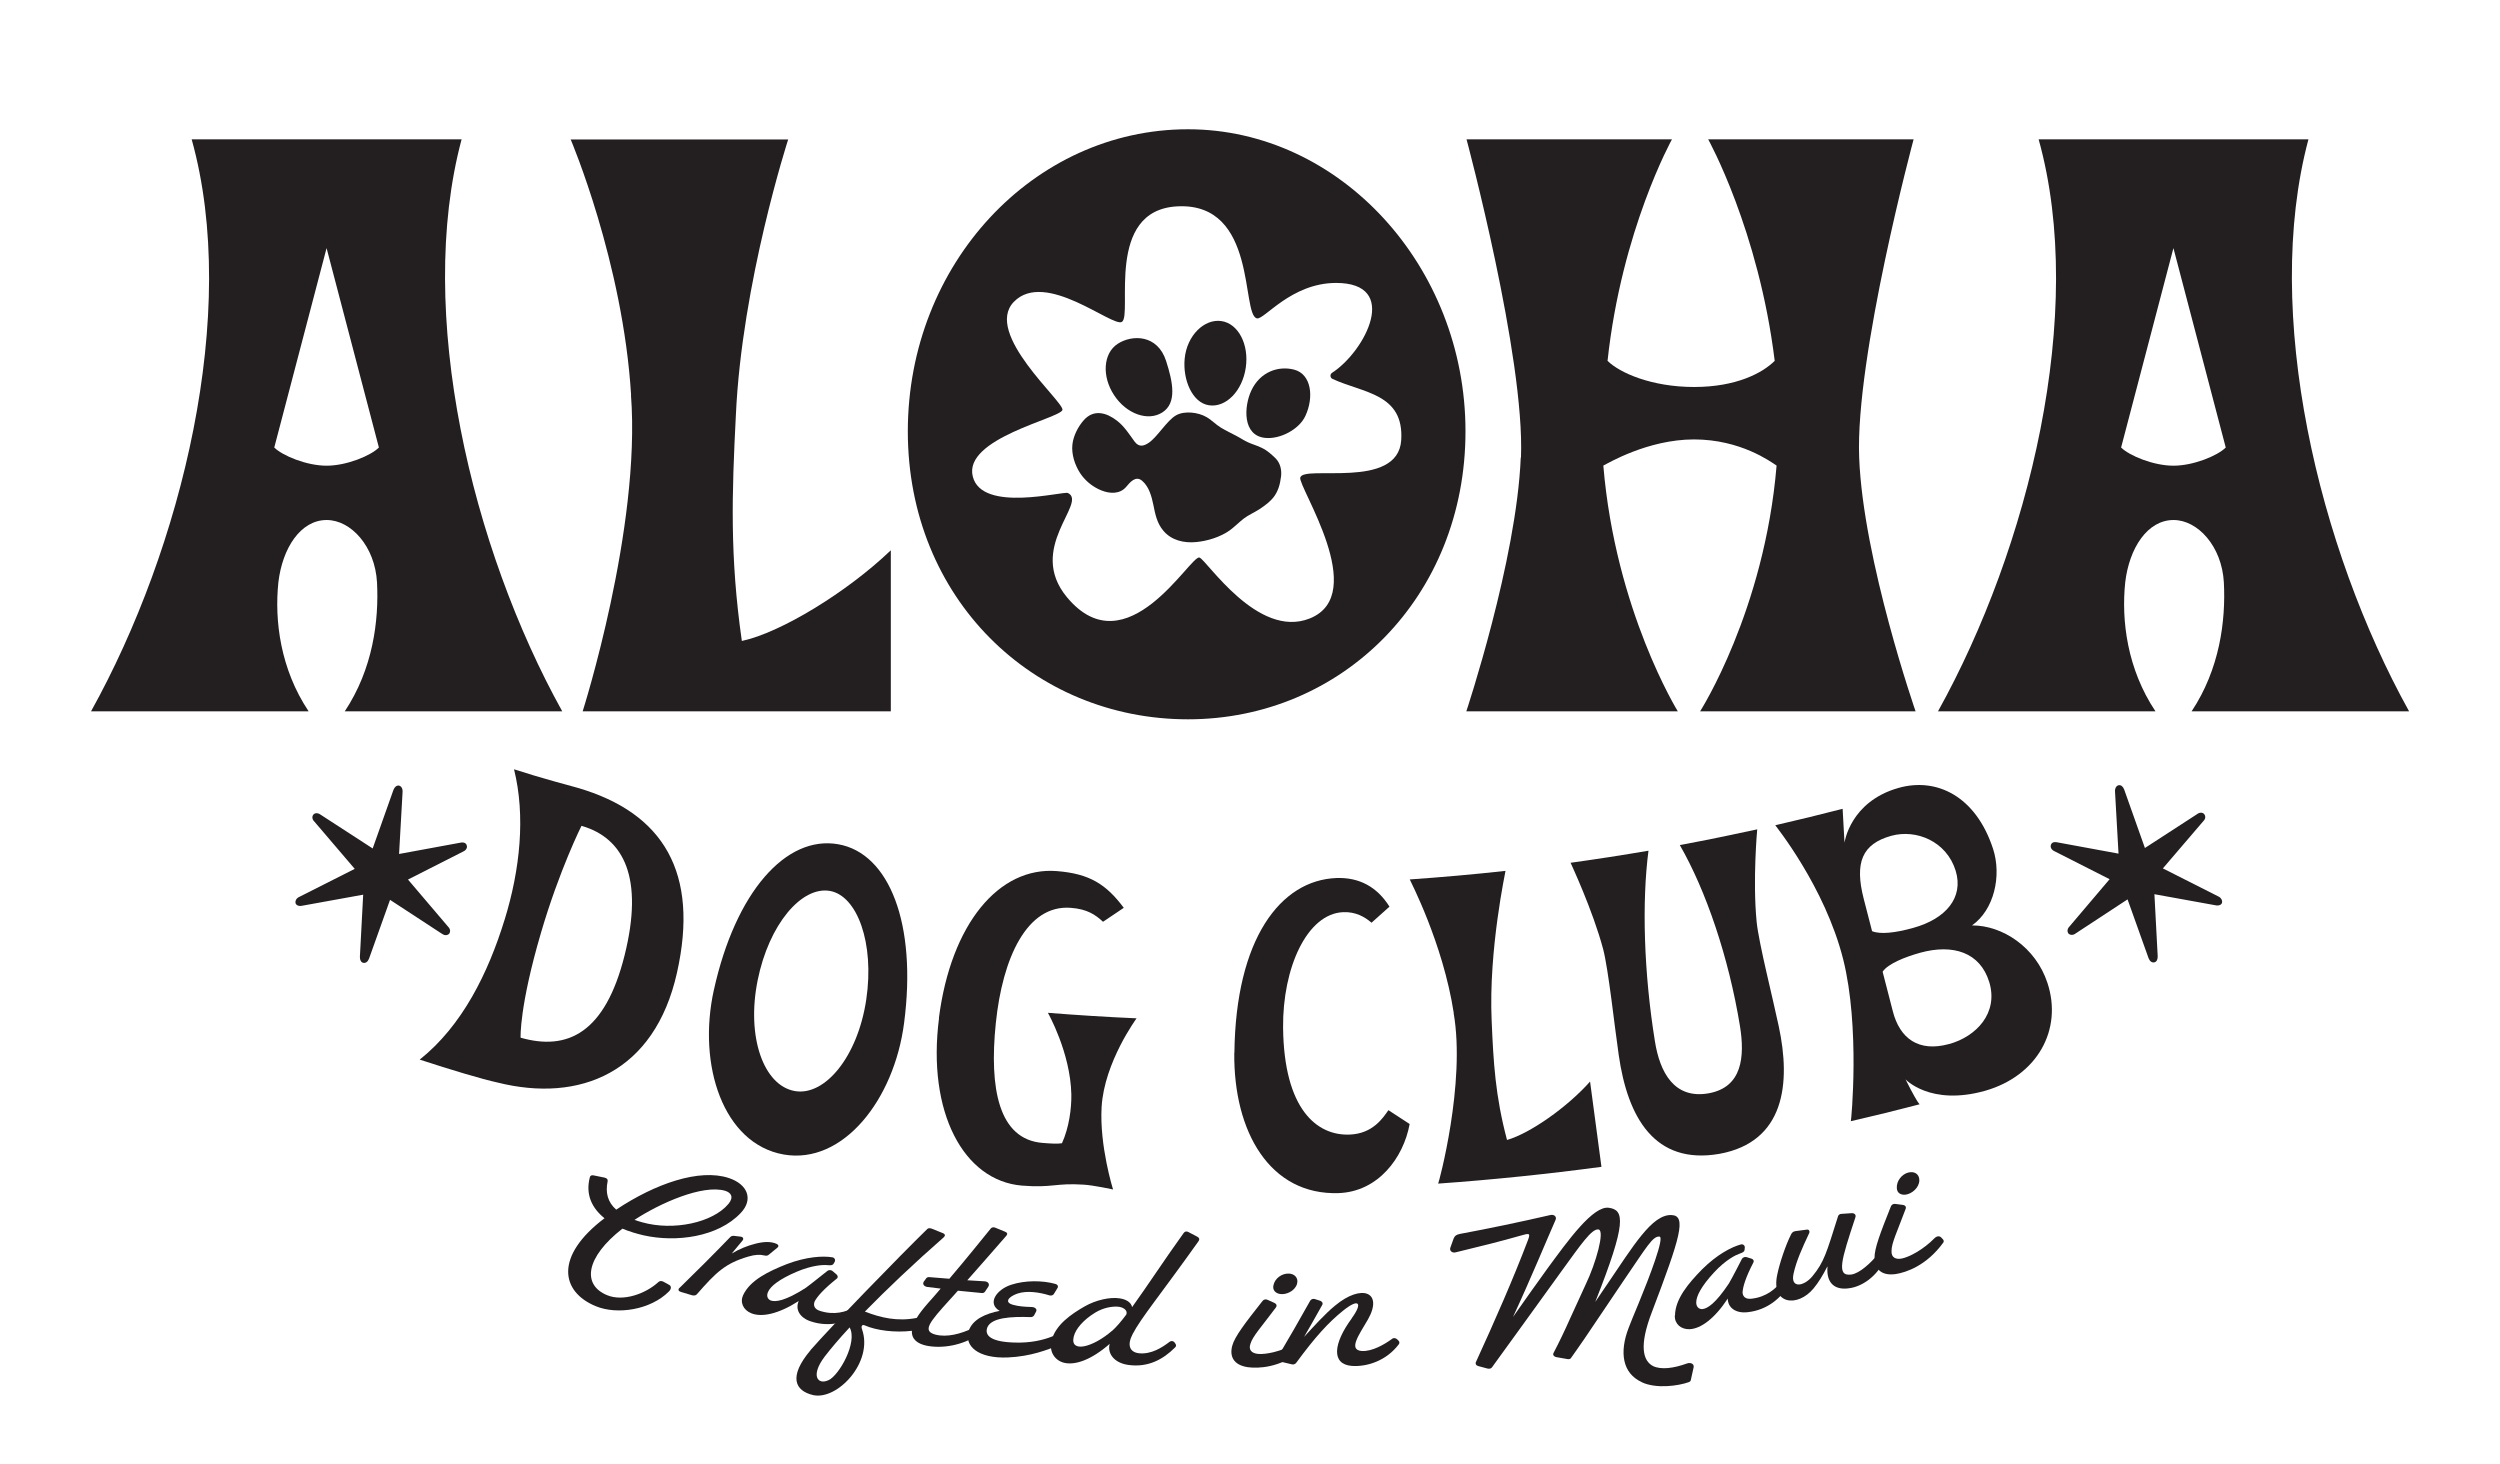 <svg viewBox="0 0 213.12 124.84" xmlns="http://www.w3.org/2000/svg" data-name="Layer 1" id="Layer_1">
  <defs>
    <style>
      .cls-1, .cls-2 {
        fill: #231f20;
      }

      .cls-2 {
        fill-rule: evenodd;
      }
    </style>
  </defs>
  <g>
    <path d="M51.53,103.85c-1.03-.83-1.64-1.97-1.25-3.48.03-.15.15-.21.33-.17.31.06.62.13.93.19.2.05.29.15.26.31-.2.97,0,1.78.73,2.42,3.33-2.22,7.08-3.52,9.59-2.7,1.62.53,2.13,1.83,1.02,2.99-1.94,2.05-5.5,2.52-8.27,1.9-.6-.14-1.21-.32-1.81-.57-3.11,2.42-3.48,4.77-1.31,5.67,1.37.57,3.28-.11,4.38-1.12.12-.11.27-.11.44-.02.16.09.32.18.49.27.17.1.19.33-.04.56-1.56,1.56-4.39,2.01-6.23,1.25-2.99-1.23-3.54-4.27.76-7.51ZM54.75,104.2c2.67.75,6.01.03,7.35-1.57.47-.57.24-.96-.29-1.12-1.91-.55-5.52,1.04-7.72,2.48.21.08.42.14.66.21Z" class="cls-1"></path>
    <path d="M57.93,109.79c1.46-1.42,2.9-2.86,4.31-4.32.09-.1.22-.14.38-.11.17.02.34.04.51.06.22.02.29.19.17.33-.3.37-.61.74-.92,1.11.66-.39,1.29-.65,1.99-.83.73-.19,1.33-.21,1.82,0,.19.08.22.22.07.34-.24.2-.48.4-.72.59-.1.1-.25.1-.41.06-.34-.08-.73-.08-1.34.1-1.96.58-2.73,1.32-4.38,3.21-.09.11-.25.13-.41.09-.31-.09-.63-.19-.94-.28-.22-.06-.29-.2-.14-.35Z" class="cls-1"></path>
    <path d="M63.35,110.41c.6-1.29,2.19-2.04,3.73-2.65,1.67-.63,3.04-.71,3.86-.58.22.03.3.23.21.4-.03.05-.06.1-.09.15-.09.15-.25.14-.54.12-.3-.03-1.23-.02-2.62.57-1.49.64-2.22,1.23-2.43,1.72-.14.33-.05.59.22.72.43.16,1.27.03,2.98-1.06.59-.43,1.39-1.09,1.88-1.47.12-.08.3-.08.43.03.11.1.22.19.34.29.12.11.13.28-.01.37-1.1.88-1.66,1.52-1.87,1.94-.13.35.01.66.49.8,1.21.38,2.19.07,2.86-.29.18-.09.38-.02.5.14.02.03.04.06.07.1.07.1.03.19-.07.26-1.01.74-2.52,1.21-4.13.69-.98-.3-1.39-1.04-1.07-1.75-1.78,1.14-3.17,1.39-4.03,1.05-.71-.28-1-.94-.7-1.58Z" class="cls-1"></path>
    <path d="M69.09,115.1c1.77-2.03,7.56-7.99,9.96-10.33.09-.09.23-.08.38-.03.31.13.62.25.94.38.21.08.23.22.09.35-2.56,2.24-4.89,4.46-6.73,6.34,1.36.53,2.78.86,4.42.54.22-.37.54-.78.95-1.25.4-.45.76-.85,1.09-1.25-.38-.04-.76-.09-1.14-.14-.28-.04-.43-.25-.3-.45.07-.1.14-.19.21-.29.05-.06.14-.11.24-.1.58.05,1.15.09,1.73.14,1.58-1.86,2.56-3.09,3.52-4.27.09-.12.26-.15.4-.08.27.11.55.23.83.34.19.07.23.2.12.33-.91,1.04-1.93,2.22-3.34,3.81.49.03.99.06,1.48.09.3.02.45.24.31.46-.09.14-.18.28-.28.42-.05.08-.16.13-.26.12-.68-.06-1.37-.13-2.05-.2-.22.26-.48.53-.73.81-1.73,1.91-2.31,2.62-1.2,2.93.98.26,2.17-.05,3.23-.56.18-.08.34-.04.42.1.03.04.06.09.09.13.08.15.05.24-.08.34-1.29.9-3.08,1.22-4.44.93-.71-.16-1.26-.53-1.21-1.26-1.45.17-3.01-.02-4.04-.47-.2-.09-.31.08-.22.32,1.01,2.82-2.11,6.09-4.16,5.63-1.55-.36-2.14-1.56-.21-3.84ZM70.63,117.66c.91-.42,2.5-3.24,1.8-4.5-.92.99-1.64,1.85-2.13,2.49-1.25,1.66-.56,2.43.32,2.01Z" class="cls-1"></path>
    <path d="M82.58,113.45c.34-.99,1.45-1.47,2.64-1.7-1.09-.62-.29-1.82.99-2.23,1.19-.39,2.69-.37,3.75-.07.2.05.28.21.19.35-.1.17-.21.34-.31.51-.07.11-.22.16-.37.12-.86-.27-1.95-.43-2.75-.15-.74.26-1.16.75-.33.96.46.12.86.16,1.57.18.26.01.47.17.37.38-.06.11-.12.23-.18.34-.05.08-.16.14-.28.14-1.73-.06-3.32.05-3.69.85-.3.74.34,1.27,2.33,1.32,1.32.04,2.38-.19,3.27-.55.19-.07.39-.02.46.14.05.11.1.21.16.32.05.12.04.24-.05.28-1.05.43-2.47.99-4.42,1.08-2.58.11-3.76-1-3.34-2.27Z" class="cls-1"></path>
    <path d="M89.63,114.32c.34-1.38,1.68-2.29,2.85-2.96.97-.55,2.16-.8,2.95-.68.52.07.99.31,1.08.75,1.27-1.76,2.9-4.25,4.39-6.31.1-.15.26-.18.41-.09.26.14.52.27.78.41.15.09.19.21.09.36-3.22,4.53-4.92,6.56-5.62,7.92-.48.91-.29,1.53.51,1.64,1.07.12,2-.49,2.63-.97.15-.11.31-.09.43.05.02.03.04.06.06.09.1.14.09.24-.03.35-1,1-2.28,1.71-3.96,1.48-1.25-.17-1.82-1.01-1.6-1.8-1.59,1.39-2.92,1.81-3.82,1.63-.84-.17-1.37-.95-1.14-1.87ZM94.83,113.43c.3-.27.72-.74,1.18-1.36.16-.34-.23-.65-.73-.68-.46-.03-1.2.07-1.92.51-.98.6-1.67,1.37-1.83,2.06-.33,1.39,1.6.94,3.29-.53Z" class="cls-1"></path>
    <path d="M105.05,114.71c.21-.77,1.09-1.92,2.59-3.82.1-.12.26-.15.4-.09.21.09.42.19.62.28.16.08.22.23.1.39-1.21,1.62-1.97,2.44-2.16,3.08-.19.52.1.83.68.87.59.05,1.87-.17,3.13-.87.2-.11.43-.06.51.11.04.07.07.14.11.22.04.1.03.2-.06.27-1.9,1.47-3.71,1.52-4.6,1.4-1.26-.19-1.56-.97-1.32-1.84ZM109.85,108.57c.51,0,.88.39.71.91-.21.61-.94.91-1.44.83-.38-.06-.66-.33-.56-.75.13-.61.74-1.01,1.3-.99Z" class="cls-1"></path>
    <path d="M115.23,112.38c.97-1.32.63-1.76-.77-.62-1.2.97-2.32,2.18-3.97,4.43-.08.1-.22.15-.35.12-.34-.08-.68-.16-1.01-.24-.21-.05-.31-.21-.21-.37.95-1.6,1.88-3.22,2.78-4.83.08-.12.24-.17.38-.13.15.05.31.1.47.15.16.06.25.21.17.35-.51.91-1.02,1.82-1.55,2.73.8-.87,1.78-1.96,2.62-2.65,2.31-1.93,4.16-1.17,2.82,1.17-.78,1.34-1.68,2.57-.54,2.68.91.06,1.96-.57,2.57-1.01.14-.13.34-.11.47.02.04.04.09.08.13.13.07.08.07.18.02.27-1.06,1.42-2.72,1.96-4.04,1.86-1.73-.15-1.58-1.89.03-4.07Z" class="cls-1"></path>
    <path d="M139.97,117.83c-1.7-.77-1.91-2.59-1.14-4.61.16-.42.47-1.19.85-2.09.97-2.35,2.21-5.63,1.8-5.71-.59-.09-1.15.96-3.09,3.78-.95,1.39-2.18,3.26-3.33,4.94-.38.56-.76,1.09-1.11,1.59-.05.11-.17.16-.32.13-.32-.06-.65-.11-.97-.17-.19-.04-.32-.2-.22-.36.45-.86.94-1.87,1.44-3,.41-.89.84-1.85,1.3-2.84.87-1.81,1.64-4.56,1.1-4.68-.58-.11-1.55,1.34-3.14,3.52-1.68,2.35-4.78,6.6-5.95,8.23-.07.11-.22.14-.37.11-.27-.07-.54-.15-.82-.22-.17-.05-.25-.19-.18-.34,1.58-3.45,3.18-7.08,4.45-10.43.22-.59.07-.55-.66-.34-1.56.45-3.53.94-5.52,1.42-.29.08-.55-.14-.45-.4.09-.26.19-.52.28-.78.1-.23.21-.32.53-.39,2.58-.48,5.15-1.02,7.71-1.61.32-.08.57.14.45.41-.73,1.65-2.12,5.03-3.63,8.28.97-1.38,2.1-2.98,2.95-4.15,1.73-2.35,3.87-5.35,5.22-5.16,1.31.19,1.56,1.18-1.16,8.03.28-.43.62-.91.98-1.45,2.27-3.33,3.86-6.03,5.52-5.96,1.31.05.76,1.88-1.67,8.27-1.11,2.88-.77,4.16.11,4.61.68.32,1.73.19,2.89-.23.32-.11.61.05.56.32-.08.36-.16.73-.24,1.09,0,.07-.08.15-.16.18-.91.33-2.79.59-4.03.01Z" class="cls-1"></path>
    <path d="M142.79,112.14c.02-1.42,1.16-2.76,2.32-3.94,1.27-1.26,2.49-1.89,3.28-2.11.21-.06.37.09.35.28,0,.06-.01.12-.02.18-.02.18-.18.23-.44.33-.29.1-1.13.48-2.16,1.59-1.1,1.19-1.52,2.03-1.52,2.56,0,.36.2.56.49.57.46-.02,1.17-.5,2.29-2.18.37-.63.83-1.56,1.12-2.11.08-.12.25-.19.4-.14.14.04.28.08.42.13.16.05.23.2.14.35-.65,1.25-.89,2.07-.91,2.53.02.38.28.59.78.53,1.26-.15,2.03-.84,2.5-1.43.13-.15.34-.17.51-.07.03.02.07.04.1.06.1.06.1.17.04.27-.62,1.09-1.81,2.14-3.49,2.32-1.02.12-1.7-.38-1.7-1.16-1.16,1.76-2.32,2.56-3.24,2.61-.76.03-1.29-.45-1.28-1.15Z" class="cls-1"></path>
    <path d="M155.77,107.98c-.35.69-.75,1.36-1.18,1.87-1.35,1.62-3.62,1.36-3.09-1.15.2-1.02.75-2.62,1.18-3.46.08-.18.2-.26.38-.29.33-.04.66-.09.99-.13.16-.02.25.14.18.3-.62,1.31-1.1,2.4-1.33,3.44-.3,1.29.86,1.14,1.61.23,1-1.22,1.18-1.95,2.18-5.11.03-.11.15-.2.28-.2.29-.02.59-.04.89-.06.23-.01.38.14.31.35-1.2,3.64-1.66,5.06-.35,4.88.73-.1,1.69-1.03,2.2-1.65.11-.15.31-.18.47-.08.05.03.1.06.16.09.08.06.11.16.08.26-.73,1.62-2.06,2.4-3.03,2.54-1.3.22-2.03-.44-1.91-1.83Z" class="cls-1"></path>
    <path d="M159.8,107.24c-.02-.8.5-2.15,1.4-4.41.06-.14.21-.22.36-.2.23.03.46.06.68.09.18.03.28.16.21.34-.71,1.91-1.21,2.92-1.2,3.58-.03.55.34.76.91.64.59-.13,1.76-.71,2.78-1.75.17-.16.4-.18.53-.05.06.06.11.12.17.18.07.08.08.19.02.27-1.42,1.96-3.16,2.54-4.05,2.68-1.27.18-1.79-.47-1.81-1.38ZM162.67,99.96c.5-.14.96.11.95.67-.02.64-.65,1.14-1.16,1.21-.39.05-.74-.12-.76-.55-.04-.62.43-1.19.97-1.33Z" class="cls-1"></path>
  </g>
  <g>
    <g>
      <path d="M43.02,78.4c1.32-4.29,1.79-8.84.8-12.82,2.33.76,4.79,1.4,5.42,1.58,7.34,2.14,10.38,7.25,8.47,15.77-1.9,8.49-8.26,11.12-15.31,9.35-1.25-.27-4-1.09-6.62-1.95,3.62-2.88,5.84-7.38,7.24-11.94ZM44.38,88.46c4.02,1.15,7.21-.42,8.86-7,1.65-6.58-.02-10.01-3.67-11.06,0,0-1.88,3.75-3.45,9.11-1.86,6.33-1.74,8.94-1.74,8.94Z" class="cls-1"></path>
      <path d="M60.86,84.38c1.84-8.33,6.14-13.19,10.59-12.41,4.36.76,6.73,6.79,5.62,15.25-.85,6.54-5.21,12.08-10.26,11.2-5.15-.91-7.38-7.61-5.95-14.05ZM67.76,93.01c2.56.45,5.37-2.93,6.09-7.82.71-4.81-.78-8.83-3.1-9.24-2.42-.42-5.2,2.85-6.16,7.61-.98,4.85.51,8.99,3.17,9.45Z" class="cls-1"></path>
      <path d="M80.04,86.78c1.03-8.01,5.11-12.92,10.06-12.52,2.78.22,4.2,1.12,5.7,3.13-.59.4-1.17.79-1.77,1.19-.63-.59-1.35-1.09-2.76-1.19-3.73-.28-5.81,4.27-6.38,9.84-.57,5.56.24,9.9,3.98,10.2.72.06,1.24.09,1.66.03.61-1.34.82-2.98.8-4.17-.08-3.58-2-6.95-2-6.95,2.52.2,5.04.36,7.56.47.01,0-2.75,3.72-2.98,7.56-.19,3.29.97,7.03.98,7.03,0,0-1.67-.36-2.5-.41-2.41-.16-2.65.29-5.28.08-4.98-.42-8.09-6.28-7.06-14.27Z" class="cls-1"></path>
      <path d="M105.23,89.75c.11-9.72,3.93-14.72,8.7-14.9,1.95-.07,3.47.76,4.52,2.44-.51.46-1.02.92-1.53,1.37-.6-.52-1.37-.94-2.41-.9-3.08.12-5.18,4.73-5.13,9.86.08,6.97,2.9,9.22,5.69,9.1,1.96-.08,2.82-1.41,3.29-2.08.6.4,1.21.79,1.81,1.18-.53,2.88-2.68,5.77-6.06,5.89-5.83.19-8.96-5.19-8.89-11.96Z" class="cls-1"></path>
      <path d="M123.93,86.36c-.92-5.99-3.77-11.38-3.75-11.39,2.73-.19,5.45-.43,8.16-.73.02,0-1.45,6.7-1.18,12.75.15,3.58.31,6.42,1.31,10.19,1.93-.55,5.12-2.77,7.08-4.98.32,2.42.65,4.85.97,7.27-4.63.62-9.27,1.1-13.92,1.43.04,0,2.36-8.55,1.32-14.54Z" class="cls-1"></path>
      <path d="M137.99,89.91c-.36-2.45-.86-7.19-1.32-8.98-.9-3.39-2.79-7.38-2.78-7.38,2.22-.31,4.43-.65,6.64-1.03-.57,4.38-.4,10.38.55,16.26.42,2.62,1.63,4.95,4.59,4.42,2.85-.52,3.08-3.1,2.66-5.72-.96-5.88-2.9-11.57-5.13-15.44,2.2-.41,4.4-.86,6.6-1.34,0,0-.4,4.31-.05,7.89.19,1.84,1.37,6.46,1.88,8.88,1.06,4.91.5,9.87-5.04,10.89-5.54.97-7.84-3.1-8.6-8.44Z" class="cls-1"></path>
      <path d="M162.43,91.99c.67,1.34,1.06,2,1.21,2.15-1.95.51-3.9.99-5.86,1.44.03,0,.8-8.01-.65-13.79-1.56-6.22-5.81-11.43-5.79-11.44,1.92-.44,3.83-.91,5.74-1.4.06.96.11,1.93.16,2.89,0-.01.47-3.5,4.6-4.67,3.23-.92,6.6.68,8.07,5.21.73,2.27.1,5.17-1.8,6.51,2.59-.01,5.43,1.85,6.43,4.9,1.32,4-.88,7.92-5.29,9.19-4.72,1.34-6.84-1-6.83-.99ZM163.1,79.1c2.78-.77,4.31-2.58,3.62-4.86-.78-2.54-3.38-3.57-5.49-2.99-2.48.69-3.15,2.27-2.35,5.38.24.92.48,1.83.71,2.75.69.29,1.98.15,3.51-.28ZM166.17,89c2.31-.64,4.21-2.65,3.41-5.28-.78-2.54-3.09-3.27-5.89-2.5-1.26.35-2.76.94-3.2,1.62.29,1.12.58,2.25.87,3.37.59,2.31,2.19,3.51,4.8,2.79Z" class="cls-1"></path>
    </g>
    <path d="M176.32,79.57c-.09-.13-.12-.37.1-.59l3.42-4.03-4.71-2.39c-.26-.12-.35-.34-.3-.51.05-.21.24-.31.56-.24l5.21.96-.3-5.31c-.01-.28.12-.48.31-.52s.37.1.47.36l1.77,4.99,4.44-2.88c.23-.18.49-.16.61-.01.14.17.13.41-.07.6l-3.45,4.03,4.73,2.39c.26.12.36.37.31.55-.05.16-.27.27-.57.2l-5.19-.94.28,5.29c.01.28-.1.48-.29.52-.21.04-.39-.1-.49-.36l-1.79-5.01-4.42,2.9c-.24.2-.52.13-.63,0Z" class="cls-1"></path>
    <path d="M37.67,79.6l-4.42-2.89-1.79,5.01c-.1.26-.28.4-.49.36-.19-.04-.3-.24-.29-.52l.28-5.29-5.19.94c-.3.07-.51-.04-.57-.2-.05-.19.04-.43.31-.55l4.73-2.39-3.44-4.03c-.2-.19-.22-.44-.08-.6.12-.15.38-.16.61.01l4.44,2.88,1.77-4.99c.1-.26.28-.4.47-.37.19.04.32.24.31.52l-.3,5.31,5.21-.96c.32-.07.52.04.56.24.06.16-.03.39-.3.51l-4.71,2.39,3.42,4.02c.22.22.19.45.1.59-.11.13-.39.21-.63,0Z" class="cls-1"></path>
  </g>
  <path d="M16.34,11.88h23.01c-3.95,14.76.86,34.85,8.58,48.76h-18.54c2.4-3.61,2.92-7.73,2.75-10.99-.17-3.09-2.23-5.32-4.29-5.32-2.23,0-3.78,2.4-4.12,5.32-.34,3.26.17,7.38,2.58,10.99H7.76c7.73-13.91,12.7-33.99,8.58-48.76ZM27.84,39.7c1.72,0,3.78-.86,4.46-1.55l-4.46-17-4.46,17c.69.69,2.75,1.55,4.46,1.55Z" class="cls-1"></path>
  <path d="M53.8,33.69c-.69-11.33-5.15-21.8-5.15-21.8h18.54s-3.95,12.19-4.46,23.52c-.34,6.7-.52,12.02.51,19.23,3.26-.69,8.93-4.12,12.7-7.73v13.73h-26.27s4.98-15.62,4.12-26.95Z" class="cls-1"></path>
  <path d="M129.66,39.01c.34-8.58-4.64-27.13-4.64-27.13h17.51s-4.29,7.73-5.49,18.88c1.03,1.03,3.78,2.23,7.38,2.23s5.84-1.2,6.87-2.23c-1.37-11.16-5.67-18.88-5.67-18.88h17.51s-4.98,18.54-4.64,27.13c.34,8.76,4.81,21.63,4.81,21.63h-18.37s5.49-8.58,6.52-20.95c-.51-.34-3.09-2.23-7.04-2.23s-7.38,2.06-7.73,2.23c1.03,12.36,6.35,20.95,6.35,20.95h-18.03s4.29-12.88,4.64-21.63Z" class="cls-1"></path>
  <path d="M173.78,11.88h23.01c-3.95,14.76.86,34.85,8.58,48.76h-18.54c2.4-3.61,2.92-7.73,2.75-10.99-.17-3.09-2.23-5.32-4.29-5.32-2.23,0-3.78,2.4-4.12,5.32-.34,3.26.17,7.38,2.58,10.99h-18.54c7.73-13.91,12.7-33.99,8.58-48.76ZM185.28,39.7c1.72,0,3.78-.86,4.46-1.55l-4.46-17-4.46,17c.69.69,2.75,1.55,4.46,1.55Z" class="cls-1"></path>
  <g>
    <path d="M101.27,11.02c-13.17,0-23.88,11.5-23.88,25.75s10.71,24.55,23.88,24.55,23.66-10.47,23.66-24.55-10.71-25.75-23.66-25.75ZM110.84,40.7c-.19.81,5.95,9.96.82,12.02-4.45,1.79-8.8-5-9.41-5.19-.76-.24-6.19,9.49-11.28,3.4-3.51-4.2,1.78-8.08.07-8.9-.39-.19-7.32,1.71-8.11-1.4-.84-3.26,7.44-4.96,7.64-5.68.18-.67-6.76-6.52-4.14-9.22,2.68-2.76,8.41,2.2,9.21,1.71.94-.57-1.52-9.57,4.77-9.85,6.81-.31,5.38,9.24,6.74,9.55.62.14,2.9-3,6.72-3.02,5.55-.02,2.51,5.83-.31,7.66-.2.13-.18.42.03.52,2.59,1.21,6.12,1.23,5.86,5.23-.28,4.26-8.34,2.07-8.6,3.18Z" class="cls-2"></path>
    <path d="M99.1,35.15c1.23-.8.9-2.54.31-4.37-.73-2.28-2.9-2.27-4.13-1.47-1.23.8-1.37,2.76-.31,4.37,1.05,1.61,2.9,2.27,4.13,1.47Z" class="cls-2"></path>
    <path d="M103.07,34.55c1.44.21,2.84-1.22,3.13-3.21.29-1.98-.64-3.76-2.08-3.97s-2.94,1.21-3.13,3.21c-.17,1.78.64,3.76,2.08,3.97Z" class="cls-2"></path>
    <path d="M110.32,31.51c-1.36-.35-2.91.2-3.65,1.79-.63,1.35-.77,3.84,1.19,4.03,1.26.13,2.89-.72,3.42-1.87.74-1.58.53-3.56-.96-3.95Z" class="cls-2"></path>
    <path d="M107.36,38.08c-.32-.13-.66-.23-.98-.38-.33-.15-.64-.36-.96-.53-.45-.24-.92-.46-1.35-.72-.43-.26-.77-.64-1.21-.89-.69-.41-1.88-.57-2.61-.15-.78.45-1.57,1.82-2.31,2.33-.41.28-.84.42-1.22-.1-.46-.63-.87-1.29-1.49-1.77-.9-.7-1.99-1.01-2.84-.05-.49.55-.89,1.34-.97,2.08-.09.82.21,1.74.65,2.42.33.5.78.93,1.3,1.23.17.1.34.19.53.26.7.28,1.55.33,2.09-.29.34-.4.82-1.01,1.38-.53.58.5.8,1.31.95,2.04.16.8.31,1.58.86,2.22.69.82,1.76,1.06,2.79.96.97-.09,2.06-.43,2.85-.99.42-.3.78-.68,1.19-1,.43-.33.93-.53,1.38-.83,1.09-.72,1.64-1.29,1.82-2.79.06-.56-.07-1.13-.48-1.54-.41-.4-.83-.76-1.37-.97Z" class="cls-2"></path>
  </g>
</svg>